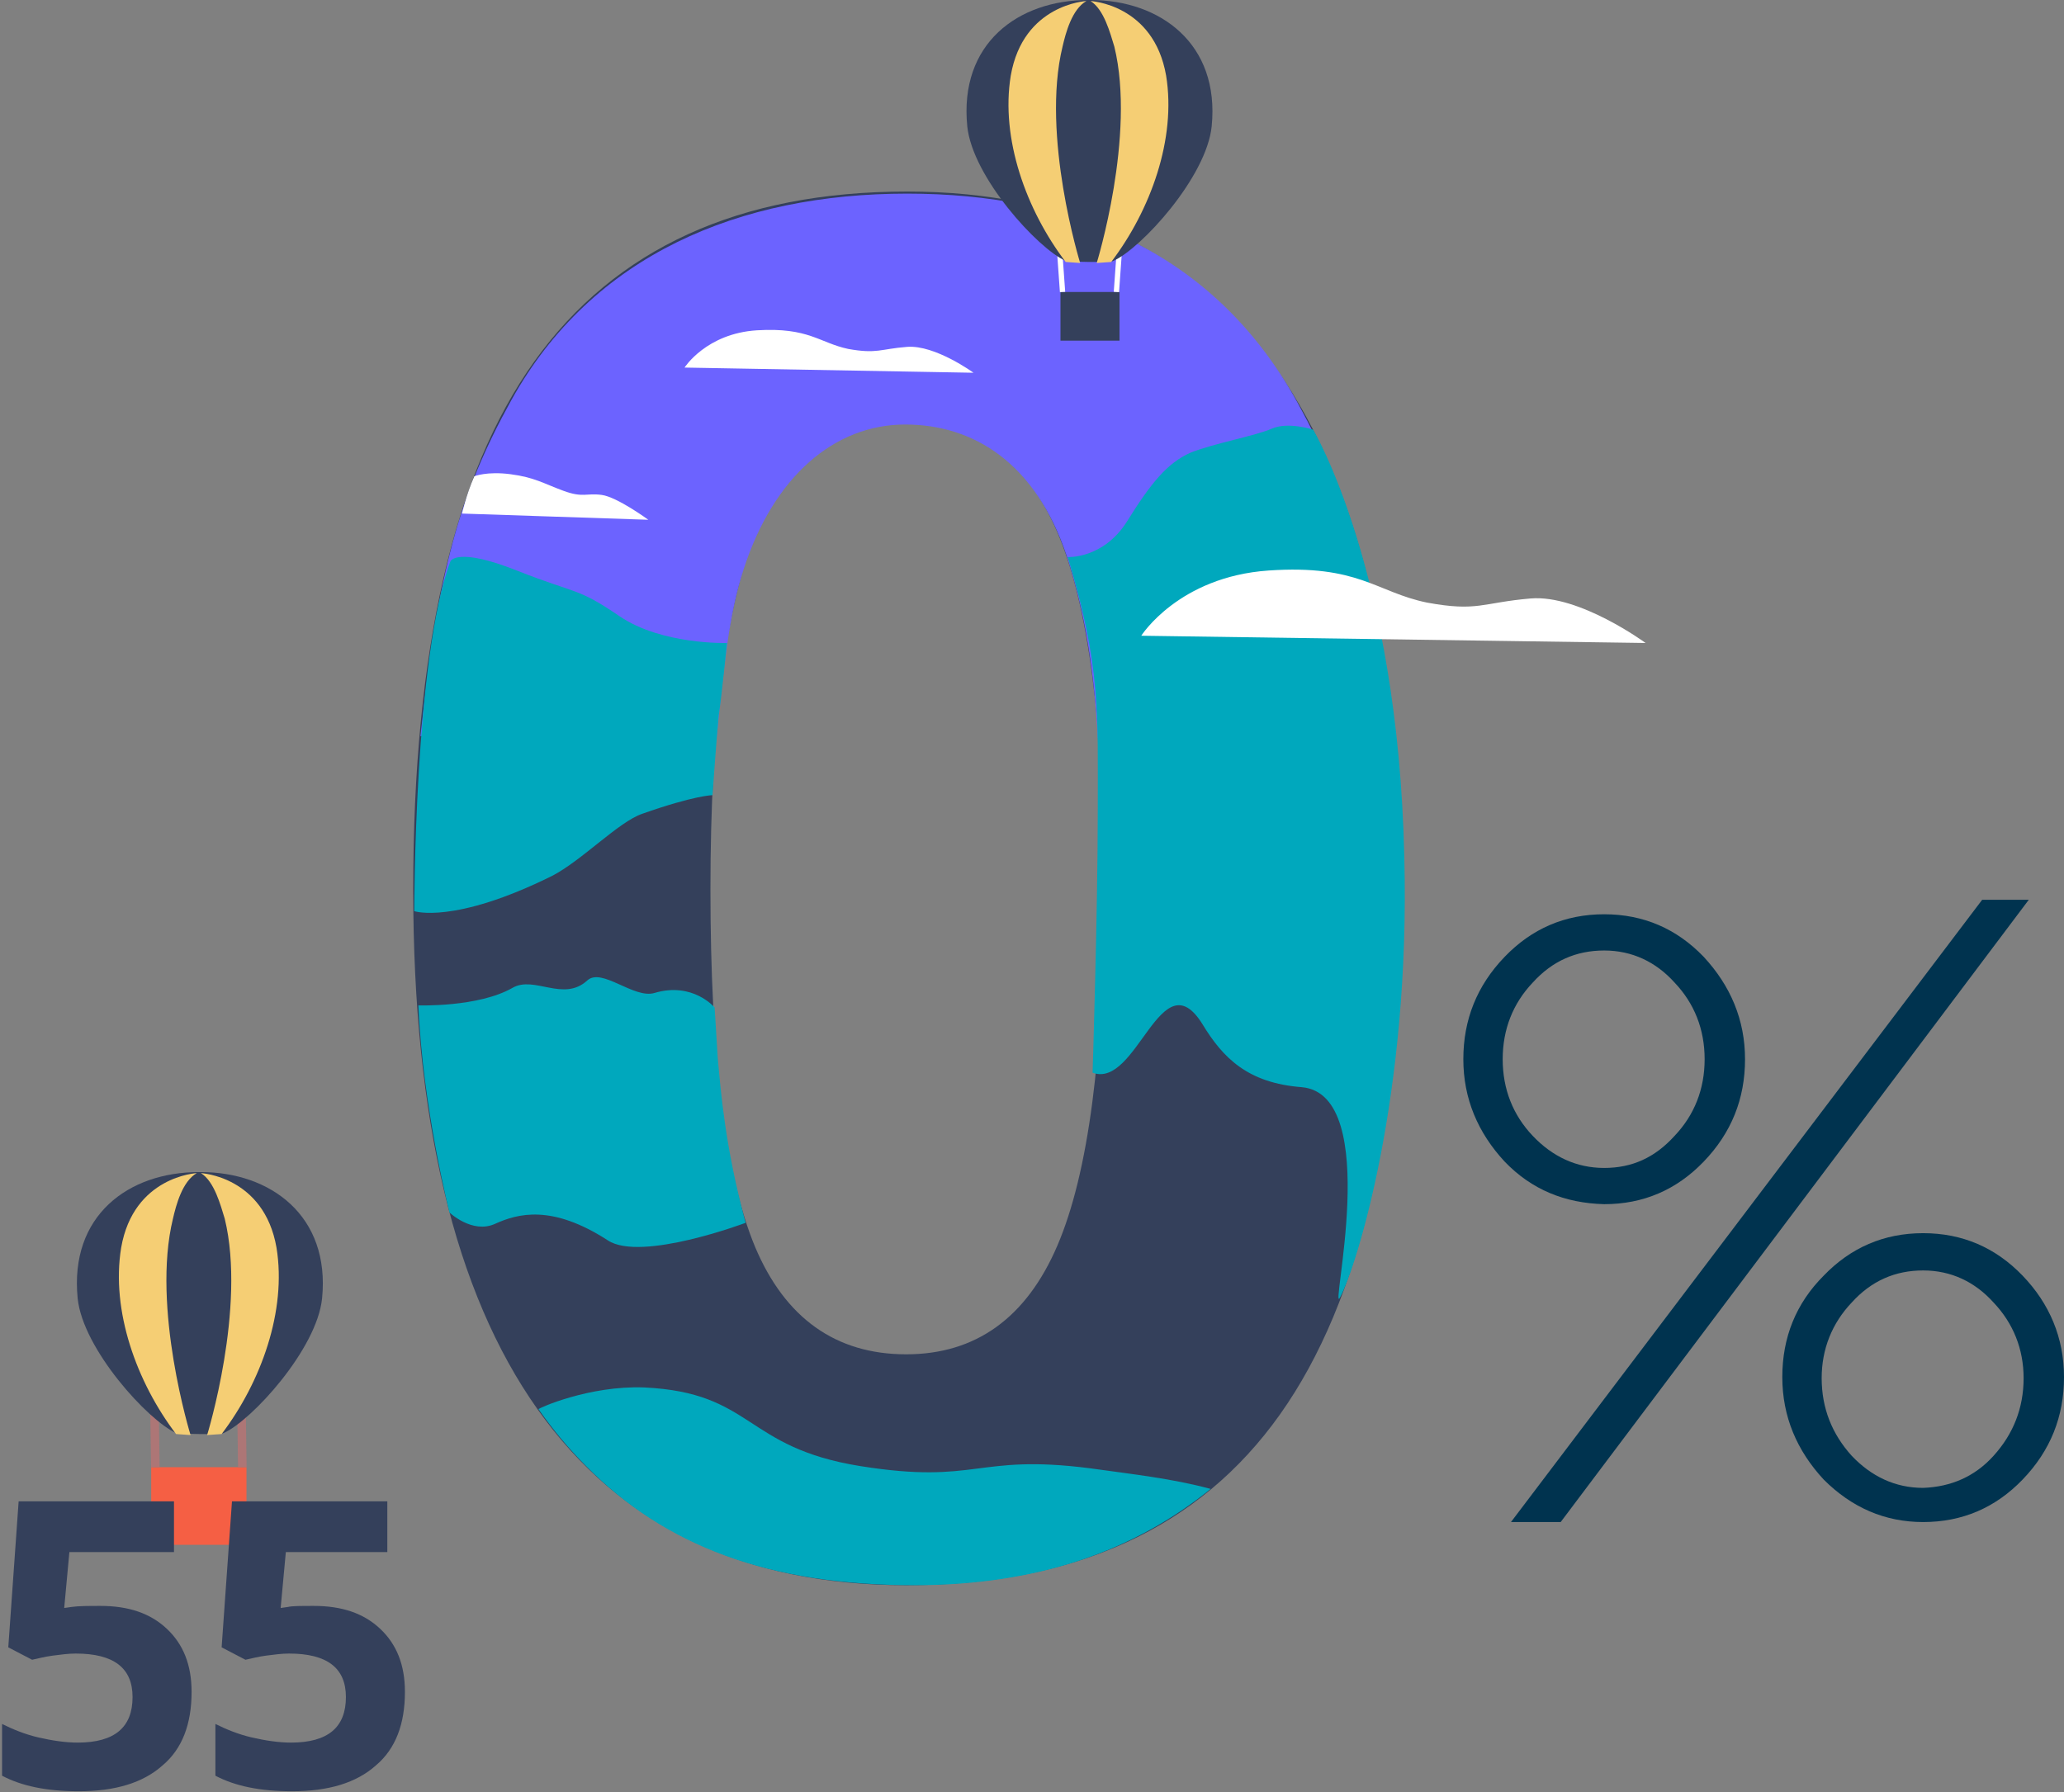 <?xml version="1.0" encoding="utf-8"?>
<!-- Generator: Adobe Illustrator 22.1.0, SVG Export Plug-In . SVG Version: 6.00 Build 0)  -->
<svg version="1.1" id="Layer_1" xmlns="http://www.w3.org/2000/svg" xmlns:xlink="http://www.w3.org/1999/xlink" x="0px" y="0px"
	 viewBox="0 0 199.3 173.1" style="enable-background:new 0 0 199.3 173.1;" xml:space="preserve">
<rect x="0" y="0" width="199.3" height="173.1" fill="#808080" stroke="none"/>
<style type="text/css">
	.st0{fill:#00334F;}
	.st1{fill:#34405B;}
	.st2{fill:#6C63FF;}
	.st3{fill:#00A8BD;}
	.st4{opacity:0.2;}
	.st5{fill:#FFFFFF;}
	.st6{fill:#F55F44;}
	.st7{fill:none;stroke:#AD7676;stroke-width:0.827;stroke-miterlimit:10;}
	.st8{fill:none;stroke:#FFFFFF;stroke-width:0.511;stroke-miterlimit:10;}
	.st9{fill:#F5CE74;}
</style>
<g>
	<path class="st0" d="M145.3,112.2c-2.6-2.8-4-6.1-4-9.9c0-3.8,1.3-7.1,4-9.9c2.6-2.7,5.8-4.1,9.6-4.1c3.8,0,7,1.4,9.6,4.1
		c2.6,2.8,4,6.1,4,9.9c0,3.8-1.3,7.1-4,9.9c-2.6,2.7-5.8,4.1-9.6,4.1C151.1,116.2,147.9,114.9,145.3,112.2z M161.7,109.7
		c1.9-2,2.9-4.5,2.9-7.4c0-2.9-1-5.4-2.9-7.4c-1.8-2-4.1-3.1-6.8-3.1c-2.7,0-5,1-6.9,3.1c-1.9,2-2.9,4.5-2.9,7.4
		c0,2.9,1,5.4,2.9,7.4c1.9,2,4.2,3.1,6.9,3.1C157.6,112.8,159.8,111.8,161.7,109.7z M191.4,86.9h4.5L150.7,147h-4.8L191.4,86.9z
		 M176.1,142.9c-2.6-2.8-4-6.1-4-9.9c0-3.8,1.3-7.1,4-9.8c2.6-2.7,5.8-4.1,9.6-4.1c3.8,0,7,1.4,9.6,4.1c2.6,2.7,4,6,4,9.8
		c0,3.8-1.3,7.1-4,9.9c-2.6,2.7-5.8,4.1-9.6,4.1C182,147,178.8,145.6,176.1,142.9z M192.5,140.6c1.9-2.1,2.9-4.6,2.9-7.5
		c0-2.8-1-5.3-2.9-7.3c-1.8-2-4.1-3.1-6.8-3.1c-2.7,0-5,1-6.9,3.1c-1.9,2-2.9,4.5-2.9,7.3c0,2.9,1,5.4,2.9,7.5
		c1.9,2,4.2,3.1,6.9,3.1C188.4,143.6,190.7,142.6,192.5,140.6z"/>
</g>
<g>
	<path class="st1" d="M135.3,85.9c0,22.8-3.9,39.7-11.7,50.7c-7.8,11-19.8,16.5-36.1,16.5c-15.7,0-27.6-5.7-35.6-17
		c-8-11.3-12-28-12-50.2c0-23.1,3.9-40.1,11.7-51C59.4,24,71.4,18.5,87.6,18.5c15.7,0,27.6,5.7,35.7,17.2
		C131.3,47.1,135.3,63.9,135.3,85.9z M68.6,85.9c0,16,1.4,27.5,4.3,34.5c2.9,6.9,7.8,10.4,14.6,10.4c6.7,0,11.6-3.5,14.6-10.5
		c3-7,4.5-18.5,4.5-34.3c0-16-1.5-27.6-4.5-34.6c-3-7-7.9-10.5-14.5-10.5c-6.8,0-11.6,3.5-14.6,10.5C70.1,58.4,68.6,69.9,68.6,85.9z
		"/>
</g>
<path class="st2" d="M69.2,71.2c0.7-6.9,1.2-11.9,2.6-16.2c2.9-9,8.8-14,15.6-14C94,41,100,44.7,103,53.7c1.4,4.3,2.6,9.8,3,17.6
	l28.6-0.2c-1.8-15.1-4.1-22.7-9.3-32.2c-8.1-14.7-22-20.2-37.7-20.2c-16.2,0-30.4,5.9-38.2,19.9c-5.1,9.2-7.1,16.6-8.8,32.5
	L69.2,71.2z"/>
<path class="st3" d="M43.5,54.2c0,0,0.6-1.4,6.4,0.9s5.8,1.6,9.9,4.4c4.1,2.8,10.4,2.6,10.4,2.6s-0.5,5-0.8,7
	c-0.2,2-0.6,7.7-0.6,7.7s-1.7,0-6.8,1.8c-2.3,0.8-5.8,4.5-8.7,6C43.8,89.3,40,88,40,88S40,63.4,43.5,54.2z"/>
<path class="st3" d="M103.1,53.8c0,0,3.4,0.2,5.7-3.4c2.3-3.7,3.9-5.7,6.2-6.7c2.3-0.9,6.2-1.6,7.8-2.3s4,0.1,4,0.1
	s8.2,13.7,8.8,41.3c0.6,22.9-4.6,39.5-6.2,42.5c-1.1,2.1,4.2-19.6-3.7-20.3c-5.2-0.4-7.6-2.8-9.6-6.1c-4-6.4-6.3,6.3-10.6,4.7
	c0,0,0.5-15.5,0.5-25.2S106.3,64.4,103.1,53.8z"/>
<g class="st4">
	<path class="st5" d="M129.7,66.3c0,0.1,0,0.1,0,0.2c0,0,0,0,0,0.1C129.7,66.5,129.7,66.4,129.7,66.3z"/>
	<path class="st5" d="M129.5,65.6c0,0.1,0,0.2,0,0.3C129.5,65.8,129.5,65.7,129.5,65.6z"/>
	<path class="st5" d="M131.1,66C131.1,66,131.1,66,131.1,66L131.1,66C131.1,65.9,131.1,66,131.1,66z"/>
</g>
<path class="st3" d="M116.9,143.8c-3.7-1-7.4-1.4-11.7-2c-11-1.4-10.8,1.6-22.1-0.2s-10.3-7.1-20.9-7.6c-5.3-0.2-10.2,2-10.2,2.1
	c1.4,2,2.9,3.8,4.6,5.5c7.6,7.7,17.6,11.5,31.7,11.5C100.2,153.1,109.5,149.8,116.9,143.8z"/>
<path class="st3" d="M40.4,97.1c0,0,5.8,0.2,9.1-1.7c2.1-1.2,4.9,1.4,7.2-0.7c1.4-1.3,4.5,1.8,6.5,1.2c3.7-1.1,5.8,1.4,5.8,1.4
	s0.1,1.4,0.3,4.8c0.3,3.3,0.7,8.6,2.7,16c0,0-10.1,3.8-13.3,1.7c-5.4-3.5-8.7-2.6-10.9-1.6s-4.4-1.1-4.4-1.1S40.8,106.9,40.4,97.1z"
	/>
<g>
	<g>
		<rect x="14.6" y="141.7" class="st6" width="9.2" height="7.5"/>
		<line class="st7" x1="23.4" y1="141.7" x2="23.3" y2="134.7"/>
		<line class="st7" x1="15" y1="141.7" x2="14.9" y2="134.6"/>
		<g class="st4">
			<path class="st5" d="M16.9,142.3c0,0.1,0,0.1,0,0.2c0,0,0,0,0,0.1C16.9,142.5,16.9,142.4,16.9,142.3z"/>
			<path class="st5" d="M16.7,141.6c0,0.1,0,0.2,0,0.3C16.7,141.7,16.7,141.6,16.7,141.6z"/>
			<path class="st5" d="M18.2,142C18.2,142,18.2,141.9,18.2,142L18.2,142C18.2,141.9,18.2,141.9,18.2,142z"/>
		</g>
	</g>
	<g>
		<g>
			<path class="st1" d="M9.7,155.1c2.7,0,4.8,0.7,6.4,2.2c1.6,1.5,2.4,3.5,2.4,6.1c0,3.1-0.9,5.5-2.8,7.1c-1.9,1.7-4.6,2.5-8.1,2.5
				c-3.1,0-5.5-0.5-7.4-1.5v-5c1,0.5,2.2,1,3.5,1.3c1.3,0.3,2.6,0.5,3.8,0.5c3.6,0,5.3-1.5,5.3-4.4c0-2.8-1.8-4.2-5.5-4.2
				c-0.7,0-1.4,0.1-2.2,0.2c-0.8,0.1-1.5,0.3-2,0.4l-2.3-1.2l1-14.1h15v4.9H6.7l-0.5,5.4l0.7-0.1C7.6,155.1,8.6,155.1,9.7,155.1z"/>
		</g>
		<g>
			<path class="st1" d="M30.3,155.1c2.7,0,4.8,0.7,6.4,2.2c1.6,1.5,2.4,3.5,2.4,6.1c0,3.1-0.9,5.5-2.8,7.1c-1.9,1.7-4.6,2.5-8.1,2.5
				c-3.1,0-5.5-0.5-7.4-1.5v-5c1,0.5,2.2,1,3.5,1.3c1.3,0.3,2.6,0.5,3.8,0.5c3.6,0,5.3-1.5,5.3-4.4c0-2.8-1.8-4.2-5.5-4.2
				c-0.7,0-1.4,0.1-2.2,0.2c-0.8,0.1-1.5,0.3-2,0.4l-2.3-1.2l1-14.1h15v4.9h-9.8l-0.5,5.4l0.7-0.1C28.2,155.1,29.1,155.1,30.3,155.1
				z"/>
		</g>
	</g>
</g>
<path class="st5" d="M66.1,35.5c0,0,2.1-3.3,7-3.6c5-0.3,6,1.2,8.8,1.8c2.8,0.5,3.1,0,5.7-0.2c2.7-0.2,6.4,2.5,6.4,2.5L66.1,35.5z"
	/>
<path class="st5" d="M110.2,61.4c0,0,3.6-5.7,12.3-6.3s10.4,2.1,15.3,3.1c4.9,0.9,5.3,0,10-0.4c4.7-0.4,11.1,4.3,11.1,4.3
	L110.2,61.4z"/>
<path class="st5" d="M45.8,46c0,0,1.2-0.5,3.5-0.2s3.2,0.9,5.1,1.6s2.2,0.2,3.7,0.4s4.5,2.4,4.5,2.4l-18-0.6
	C44.6,49.7,45,47.8,45.8,46z"/>
<g>
	<g>
		<rect x="102.4" y="28.2" class="st1" width="5.7" height="4.7"/>
		<line class="st8" x1="107.8" y1="28.2" x2="108.1" y2="24"/>
		<line class="st8" x1="102.6" y1="28.2" x2="102.3" y2="24"/>
		<g class="st4">
			<path class="st5" d="M104.6,28.4C104.6,28.4,104.6,28.4,104.6,28.4L104.6,28.4C104.6,28.4,104.6,28.4,104.6,28.4z"/>
		</g>
		<rect x="104.1" y="23.7" class="st6" width="2" height="0.7"/>
		<rect x="102.3" y="22.1" class="st6" width="5.8" height="1.9"/>
	</g>
	<g>
		<path class="st1" d="M105.3,0C105.3,0,105.2,0,105.3,0c-0.1,0-0.1,0-0.2,0c-6.8,0-12.5,4.2-11.7,12.2c0.5,4.9,6.8,11.8,9.5,13
			c0.1,0,1.4,0.1,2.3,0.1c0.9,0,2.2,0,2.3-0.1c2.7-1.2,9-8.1,9.5-13C117.8,4.2,112,0,105.3,0z"/>
		<path class="st9" d="M104.9,0.1c0,0-6.1,0.3-7.3,7.2c-1,6.1,1.5,13,5.3,18l1.4,0.1c0,0-3.8-12.3-1.7-20.9
			C102.9,3.2,103.5,0.9,104.9,0.1z"/>
		<path class="st9" d="M105.3,0.1c0,0,6.1,0.3,7.3,7.2c1,6.1-1.5,13-5.3,18l-1.4,0.1c0,0,3.8-12.3,1.7-20.9
			C107.2,3.2,106.6,0.9,105.3,0.1z"/>
	</g>
</g>
<g>
	<path class="st1" d="M19.4,113.2C19.3,113.2,19.3,113.2,19.4,113.2c-0.1,0-0.1,0-0.2,0c-6.8,0-12.5,4.2-11.7,12.2
		c0.5,4.9,6.8,11.8,9.5,13c0.1,0,1.4,0.1,2.3,0.1c0.9,0,2.2,0,2.3-0.1c2.7-1.2,9-8.1,9.5-13C31.9,117.4,26.1,113.2,19.4,113.2z"/>
	<path class="st9" d="M19,113.3c0,0-6.1,0.3-7.3,7.2c-1,6.1,1.5,13,5.3,18l1.4,0.1c0,0-3.8-12.3-1.7-20.9
		C17,116.4,17.6,114.1,19,113.3z"/>
	<path class="st9" d="M19.4,113.3c0,0,6.1,0.3,7.3,7.2c1,6.1-1.5,13-5.3,18l-1.4,0.1c0,0,3.8-12.3,1.7-20.9
		C21.3,116.4,20.7,114.1,19.4,113.3z"/>
</g>
</svg>

